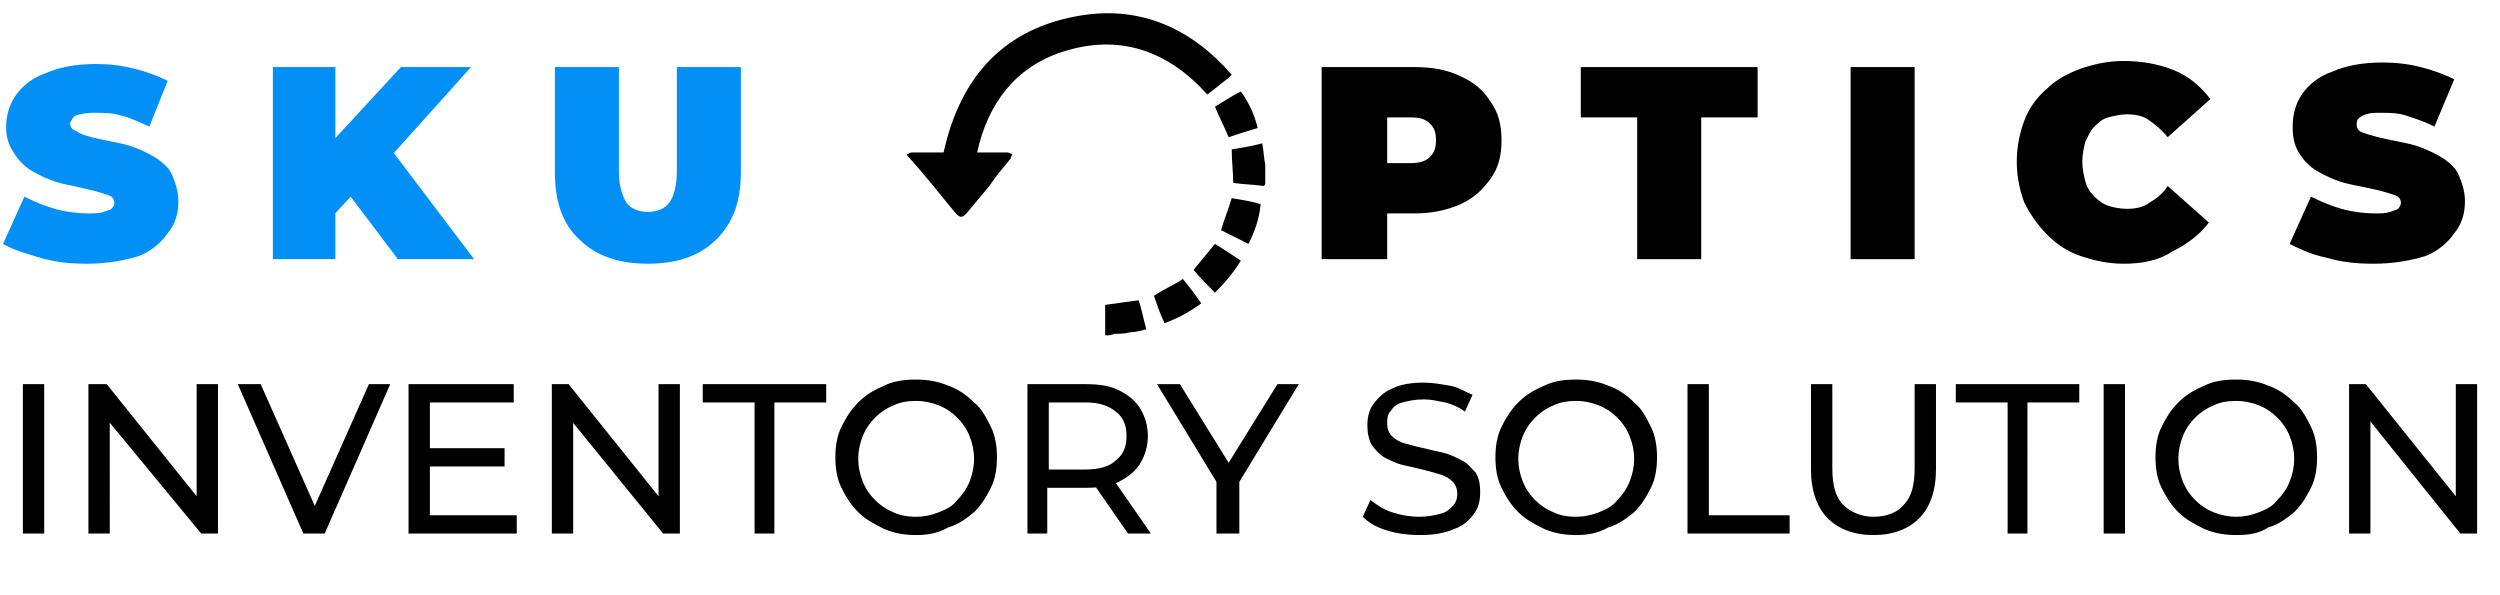 <?xml version="1.0" encoding="utf-8"?>
<!-- Generator: Adobe Illustrator 21.0.0, SVG Export Plug-In . SVG Version: 6.00 Build 0)  -->
<svg version="1.1" id="Layer_1" xmlns="http://www.w3.org/2000/svg" xmlns:xlink="http://www.w3.org/1999/xlink" x="0px" y="0px"
	 viewBox="0 0 164 39" style="enable-background:new 0 0 164 39;" xml:space="preserve">
<style type="text/css">
	.st0{fill:#0290F7;}
</style>
<path class="st0" d="M5.7,17.3c-1.1,0-2.1-0.1-3.1-0.4S0.9,16.4,0.2,16l1.4-3.1c0.6,0.3,1.3,0.6,2,0.8C4.3,13.9,5.1,14,5.8,14
	c0.4,0,0.7,0,1-0.1c0.2-0.1,0.4-0.1,0.5-0.2c0.1-0.1,0.2-0.2,0.2-0.4c0-0.2-0.1-0.4-0.4-0.5s-0.6-0.2-1-0.3
	c-0.4-0.1-0.9-0.2-1.3-0.3c-0.5-0.1-1-0.2-1.5-0.4c-0.5-0.2-0.9-0.4-1.4-0.7c-0.4-0.3-0.7-0.6-1-1.1C0.6,9.6,0.4,9,0.4,8.4
	c0-0.8,0.2-1.5,0.6-2.1c0.4-0.6,1.1-1.2,2-1.5c0.9-0.4,2-0.6,3.3-0.6c0.9,0,1.7,0.1,2.5,0.3s1.6,0.5,2.2,0.8L9.8,8.3
	C9.1,8,8.5,7.7,8,7.6C7.4,7.4,6.8,7.4,6.3,7.4c-0.4,0-0.7,0-1,0.1C5.1,7.5,4.9,7.6,4.8,7.7C4.7,7.9,4.6,8,4.6,8.1
	c0,0.2,0.1,0.4,0.4,0.5C5.3,8.8,5.6,8.9,6,9c0.4,0.1,0.9,0.2,1.4,0.3c0.5,0.1,1,0.2,1.5,0.4c0.5,0.2,0.9,0.4,1.4,0.7
	c0.4,0.3,0.8,0.6,1,1.1s0.4,1,0.4,1.7c0,0.8-0.2,1.5-0.7,2.1c-0.4,0.6-1.1,1.2-1.9,1.5C8.1,17.1,7,17.3,5.7,17.3z M21.7,14.3
	l-0.2-4.7l4.8-5.2h4.6l-5.3,5.9l-2.4,2.4L21.7,14.3z M17.9,17V4.4H22V17H17.9z M26.1,17l-3.7-4.9l2.8-2.9l5.9,7.8H26.1z M42.5,17.3
	c-1.9,0-3.4-0.5-4.5-1.6c-1.1-1-1.6-2.5-1.6-4.4V4.4h4.2v6.8c0,1,0.2,1.6,0.5,2.1c0.3,0.4,0.8,0.6,1.4,0.6c0.6,0,1.1-0.2,1.4-0.6
	c0.3-0.4,0.5-1.1,0.5-2.1V4.4h4.2v6.9c0,1.9-0.5,3.3-1.6,4.4C45.9,16.8,44.4,17.3,42.5,17.3z"/>
<path d="M86.7,17V4.4h6.1c1.2,0,2.2,0.2,3,0.6c0.9,0.4,1.5,0.9,2,1.7c0.5,0.7,0.7,1.5,0.7,2.5s-0.2,1.8-0.7,2.5
	c-0.5,0.7-1.1,1.3-2,1.7c-0.9,0.4-1.9,0.6-3,0.6h-3.7l1.9-1.8V17H86.7z M91,12.6l-1.9-1.9h3.4c0.6,0,1-0.1,1.3-0.4
	c0.3-0.3,0.4-0.6,0.4-1.1c0-0.5-0.1-0.8-0.4-1.1c-0.3-0.3-0.7-0.4-1.3-0.4h-3.4L91,5.8V12.6z M107.4,17V7.7h-3.7V4.4h11.6v3.3h-3.7
	V17H107.4z M121.4,17V4.4h4.2V17H121.4z M139.3,17.3c-1,0-1.9-0.2-2.8-0.5c-0.9-0.3-1.6-0.8-2.2-1.4c-0.6-0.6-1.1-1.3-1.5-2.1
	c-0.3-0.8-0.5-1.7-0.5-2.7s0.2-1.9,0.5-2.7c0.3-0.8,0.8-1.5,1.5-2.1c0.6-0.6,1.4-1,2.2-1.3c0.9-0.3,1.8-0.5,2.8-0.5
	c1.2,0,2.3,0.2,3.3,0.6c1,0.4,1.8,1.1,2.4,1.9L142.2,9c-0.4-0.5-0.8-0.8-1.2-1.1c-0.4-0.3-0.9-0.4-1.5-0.4c-0.4,0-0.8,0.1-1.2,0.2
	c-0.4,0.1-0.7,0.4-0.9,0.6c-0.3,0.3-0.4,0.6-0.6,1c-0.1,0.4-0.2,0.8-0.2,1.3c0,0.5,0.1,0.9,0.2,1.3c0.1,0.4,0.3,0.7,0.6,1
	c0.3,0.3,0.6,0.5,0.9,0.6s0.8,0.2,1.2,0.2c0.6,0,1.1-0.1,1.5-0.4c0.5-0.3,0.9-0.6,1.2-1.1l2.7,2.4c-0.6,0.8-1.4,1.4-2.4,1.9
	C141.6,17.1,140.5,17.3,139.3,17.3z M155.7,17.3c-1.1,0-2.1-0.1-3.1-0.4c-1-0.2-1.8-0.6-2.4-0.9l1.4-3.1c0.6,0.3,1.3,0.6,2,0.8
	c0.7,0.2,1.5,0.3,2.2,0.3c0.4,0,0.7,0,1-0.1c0.2-0.1,0.4-0.1,0.5-0.2c0.1-0.1,0.2-0.2,0.2-0.4c0-0.2-0.1-0.4-0.4-0.5s-0.6-0.2-1-0.3
	c-0.4-0.1-0.9-0.2-1.4-0.3c-0.5-0.1-1-0.2-1.5-0.4c-0.5-0.2-0.9-0.4-1.4-0.7c-0.4-0.3-0.7-0.6-1-1.1c-0.3-0.5-0.4-1-0.4-1.7
	c0-0.8,0.2-1.5,0.6-2.1c0.4-0.6,1.1-1.2,2-1.5c0.9-0.4,2-0.6,3.3-0.6c0.9,0,1.7,0.1,2.5,0.3s1.6,0.5,2.2,0.8l-1.3,3.1
	c-0.6-0.3-1.2-0.5-1.8-0.7c-0.6-0.2-1.1-0.2-1.7-0.2c-0.4,0-0.7,0-1,0.1s-0.4,0.2-0.5,0.3c-0.1,0.1-0.1,0.3-0.1,0.4
	c0,0.2,0.1,0.4,0.4,0.5c0.3,0.1,0.6,0.2,1,0.3c0.4,0.1,0.9,0.2,1.4,0.3c0.5,0.1,1,0.2,1.5,0.4c0.5,0.2,0.9,0.4,1.4,0.7
	c0.4,0.3,0.8,0.6,1,1.1s0.4,1,0.4,1.7c0,0.8-0.2,1.5-0.7,2.1c-0.4,0.6-1.1,1.2-1.9,1.5C158.1,17.1,157,17.3,155.7,17.3z"/>
<path d="M1.5,35v-9.8h1.4V35H1.5z M5.8,35v-9.8H7l6.5,8.1h-0.6v-8.1h1.4V35h-1.1L6.6,27h0.6V35H5.8z M19.9,35l-4.3-9.8h1.5l4,9h-0.9
	l4-9h1.4L21.3,35H19.9z M28.1,29.4h5v1.2h-5V29.4z M28.2,33.8h5.7V35h-7.1v-9.8h6.9v1.2h-5.5V33.8z M36.2,35v-9.8h1.1l6.5,8.1h-0.6
	v-8.1h1.4V35h-1.1L37,27h0.6V35H36.2z M49.5,35v-8.6h-3.4v-1.2h8.1v1.2h-3.4V35H49.5z M60.1,35.1c-0.7,0-1.4-0.1-2.1-0.4
	c-0.6-0.3-1.2-0.6-1.7-1.1c-0.5-0.5-0.8-1-1.1-1.6c-0.3-0.6-0.4-1.3-0.4-2s0.1-1.4,0.4-2c0.3-0.6,0.6-1.1,1.1-1.6
	c0.5-0.5,1-0.8,1.7-1.1c0.6-0.3,1.3-0.4,2.1-0.4c0.7,0,1.4,0.1,2.1,0.4c0.6,0.2,1.2,0.6,1.7,1.1c0.5,0.4,0.8,1,1.1,1.6
	c0.3,0.6,0.4,1.3,0.4,2c0,0.7-0.1,1.4-0.4,2c-0.3,0.6-0.6,1.1-1.1,1.6c-0.5,0.4-1,0.8-1.7,1C61.5,35,60.8,35.1,60.1,35.1z
	 M60.1,33.9c0.5,0,1-0.1,1.5-0.3c0.5-0.2,0.9-0.4,1.2-0.8c0.3-0.3,0.6-0.7,0.8-1.2c0.2-0.5,0.3-1,0.3-1.5s-0.1-1-0.3-1.5
	c-0.2-0.5-0.5-0.9-0.8-1.2c-0.3-0.3-0.7-0.6-1.2-0.8c-0.5-0.2-1-0.3-1.5-0.3c-0.6,0-1.1,0.1-1.5,0.3c-0.5,0.2-0.9,0.5-1.2,0.8
	c-0.3,0.3-0.6,0.7-0.8,1.2c-0.2,0.5-0.3,1-0.3,1.5s0.1,1,0.3,1.5c0.2,0.5,0.5,0.9,0.8,1.2c0.3,0.3,0.7,0.6,1.2,0.8
	C59,33.8,59.5,33.9,60.1,33.9z M67.4,35v-9.8h3.8c0.9,0,1.6,0.1,2.2,0.4c0.6,0.3,1.1,0.7,1.4,1.2c0.3,0.5,0.5,1.1,0.5,1.8
	c0,0.7-0.2,1.3-0.5,1.8c-0.3,0.5-0.8,0.9-1.4,1.2c-0.6,0.3-1.3,0.4-2.2,0.4h-3.1l0.6-0.6V35H67.4z M74,35l-2.5-3.6H73l2.5,3.6H74z
	 M68.8,31.5l-0.6-0.7h3c0.9,0,1.6-0.2,2-0.6c0.5-0.4,0.7-0.9,0.7-1.6c0-0.7-0.2-1.2-0.7-1.6c-0.5-0.4-1.1-0.6-2-0.6h-3l0.6-0.7V31.5
	z M79.8,35v-3.8l0.3,0.9l-4.2-6.9h1.5L81,31h-0.8l3.6-5.8h1.4l-4.2,6.9l0.3-0.9V35H79.8z M93.1,35.1c-0.7,0-1.5-0.1-2.1-0.3
	c-0.7-0.2-1.2-0.5-1.6-0.9l0.5-1.1c0.4,0.3,0.8,0.6,1.4,0.8c0.6,0.2,1.2,0.3,1.8,0.3c0.6,0,1-0.1,1.4-0.2c0.4-0.1,0.6-0.3,0.8-0.5
	c0.2-0.2,0.3-0.5,0.3-0.8c0-0.3-0.1-0.6-0.3-0.8c-0.2-0.2-0.5-0.4-0.9-0.5c-0.3-0.1-0.7-0.2-1.1-0.3s-0.8-0.2-1.3-0.3
	c-0.4-0.1-0.8-0.3-1.2-0.5c-0.3-0.2-0.6-0.5-0.8-0.8c-0.2-0.3-0.3-0.8-0.3-1.3c0-0.5,0.1-1,0.4-1.4c0.3-0.4,0.7-0.8,1.2-1
	c0.6-0.3,1.3-0.4,2.1-0.4c0.6,0,1.1,0.1,1.7,0.2s1,0.4,1.5,0.6l-0.5,1.1c-0.4-0.3-0.9-0.5-1.3-0.6c-0.5-0.1-0.9-0.2-1.4-0.2
	c-0.6,0-1,0.1-1.4,0.2c-0.4,0.1-0.6,0.3-0.8,0.6c-0.2,0.2-0.2,0.5-0.2,0.8c0,0.3,0.1,0.6,0.3,0.8c0.2,0.2,0.5,0.4,0.9,0.5
	c0.4,0.1,0.7,0.2,1.2,0.3c0.4,0.1,0.8,0.2,1.3,0.3c0.4,0.1,0.8,0.3,1.2,0.5c0.4,0.2,0.6,0.5,0.9,0.8c0.2,0.3,0.3,0.7,0.3,1.3
	c0,0.5-0.1,1-0.4,1.4c-0.3,0.4-0.7,0.8-1.3,1C94.7,35,94,35.1,93.1,35.1z M103.4,35.1c-0.7,0-1.4-0.1-2.1-0.4
	c-0.6-0.3-1.2-0.6-1.7-1.1c-0.5-0.5-0.8-1-1.1-1.6c-0.3-0.6-0.4-1.3-0.4-2s0.1-1.4,0.4-2c0.3-0.6,0.6-1.1,1.1-1.6
	c0.5-0.5,1-0.8,1.7-1.1c0.6-0.3,1.3-0.4,2.1-0.4c0.7,0,1.4,0.1,2.1,0.4c0.6,0.2,1.2,0.6,1.7,1.1c0.5,0.4,0.8,1,1.1,1.6
	c0.3,0.6,0.4,1.3,0.4,2c0,0.7-0.1,1.4-0.4,2c-0.3,0.6-0.6,1.1-1.1,1.6c-0.5,0.4-1,0.8-1.7,1C104.8,35,104.1,35.1,103.4,35.1z
	 M103.4,33.9c0.5,0,1-0.1,1.5-0.3c0.5-0.2,0.9-0.4,1.2-0.8c0.3-0.3,0.6-0.7,0.8-1.2c0.2-0.5,0.3-1,0.3-1.5s-0.1-1-0.3-1.5
	c-0.2-0.5-0.5-0.9-0.8-1.2c-0.3-0.3-0.7-0.6-1.2-0.8c-0.5-0.2-1-0.3-1.5-0.3c-0.6,0-1.1,0.1-1.5,0.3c-0.5,0.2-0.9,0.5-1.2,0.8
	c-0.3,0.3-0.6,0.7-0.8,1.2c-0.2,0.5-0.3,1-0.3,1.5s0.1,1,0.3,1.5c0.2,0.5,0.5,0.9,0.8,1.2c0.3,0.3,0.7,0.6,1.2,0.8
	C102.3,33.8,102.8,33.9,103.4,33.9z M110.7,35v-9.8h1.4v8.6h5.3V35H110.7z M122.9,35.1c-1.3,0-2.3-0.4-3-1.1
	c-0.7-0.7-1.1-1.8-1.1-3.2v-5.6h1.4v5.5c0,1.1,0.2,1.9,0.7,2.4c0.5,0.5,1.2,0.8,2,0.8c0.9,0,1.6-0.3,2-0.8c0.5-0.5,0.7-1.3,0.7-2.4
	v-5.5h1.4v5.6c0,1.4-0.4,2.5-1.1,3.2C125.2,34.7,124.2,35.1,122.9,35.1z M131.7,35v-8.6h-3.4v-1.2h8.1v1.2h-3.4V35H131.7z M138,35
	v-9.8h1.4V35H138z M146.7,35.1c-0.7,0-1.4-0.1-2.1-0.4c-0.6-0.3-1.2-0.6-1.7-1.1c-0.5-0.5-0.8-1-1.1-1.6c-0.3-0.6-0.4-1.3-0.4-2
	s0.1-1.4,0.4-2c0.3-0.6,0.6-1.1,1.1-1.6c0.5-0.5,1-0.8,1.7-1.1c0.6-0.3,1.3-0.4,2.1-0.4c0.7,0,1.4,0.1,2.1,0.4
	c0.6,0.2,1.2,0.6,1.7,1.1c0.5,0.4,0.8,1,1.1,1.6c0.3,0.6,0.4,1.3,0.4,2c0,0.7-0.1,1.4-0.4,2c-0.3,0.6-0.6,1.1-1.1,1.6
	c-0.5,0.4-1,0.8-1.7,1C148.2,35,147.5,35.1,146.7,35.1z M146.7,33.9c0.5,0,1-0.1,1.5-0.3c0.5-0.2,0.9-0.4,1.2-0.8
	c0.3-0.3,0.6-0.7,0.8-1.2c0.2-0.5,0.3-1,0.3-1.5s-0.1-1-0.3-1.5c-0.2-0.5-0.5-0.9-0.8-1.2c-0.3-0.3-0.7-0.6-1.2-0.8
	c-0.5-0.2-1-0.3-1.5-0.3c-0.6,0-1.1,0.1-1.5,0.3c-0.5,0.2-0.9,0.5-1.2,0.8c-0.3,0.3-0.6,0.7-0.8,1.2c-0.2,0.5-0.3,1-0.3,1.5
	s0.1,1,0.3,1.5c0.2,0.5,0.5,0.9,0.8,1.2c0.3,0.3,0.7,0.6,1.2,0.8C145.7,33.8,146.2,33.9,146.7,33.9z M154.1,35v-9.8h1.1l6.5,8.1
	h-0.6v-8.1h1.4V35h-1.1l-6.5-8.1h0.6V35H154.1z"/>
<g id="JatGUo.tif">
	<g>
		<path d="M59.5,10.1c0.1,0,0.2-0.1,0.3-0.1c0.7,0,1.4,0,2.1,0c1.1-5,4-8.2,9.1-9c3.9-0.6,7.2,0.9,9.8,3.9C80.7,5,80.7,5,80.6,5.1
			c-0.5,0.4-1,0.8-1.4,1.1c-2.6-2.9-5.8-4-9.5-2.8c-3.1,1-4.9,3.4-5.6,6.6c0.5,0,0.9,0,1.3,0c0.2,0,0.4,0,0.7,0
			c0.1,0,0.2,0.1,0.3,0.1c0,0.1-0.1,0.2-0.1,0.3c-0.5,0.6-1,1.2-1.4,1.8c-0.5,0.6-1,1.2-1.5,1.8c-0.3,0.3-0.4,0.3-0.7,0
			c-1-1.2-2-2.5-3.1-3.7C59.5,10.2,59.5,10.2,59.5,10.1z"/>
		<path d="M72.5,22c0-0.7,0-1.3,0-2c0.7-0.1,1.4-0.2,2.2-0.3c0.2,0.6,0.3,1.2,0.5,1.9c-0.4,0.1-0.7,0.2-1.1,0.2
			c-0.3,0.1-0.7,0.1-1,0.1C72.9,22,72.7,22,72.5,22z"/>
		<path d="M83,12c0,0.1,0,0.1-0.1,0.2c-0.7-0.1-1.3-0.1-2-0.2c0-0.7-0.1-1.4-0.1-2.2c0.6-0.1,1.3-0.2,2-0.4c0.1,0.5,0.1,0.9,0.2,1.4
			C83,11.3,83,11.7,83,12z"/>
		<path d="M81.9,16c-0.6-0.3-1.2-0.6-1.8-0.9c0.2-0.7,0.5-1.4,0.7-2.1c0.6,0.1,1.3,0.2,1.9,0.4C82.6,14.4,82.3,15.2,81.9,16z"/>
		<path d="M78.3,17.7c0.5-0.6,0.9-1.1,1.4-1.7c0.5,0.3,1.1,0.7,1.7,1.1c-0.5,0.8-1,1.4-1.7,2.1C79.2,18.7,78.7,18.2,78.3,17.7z"/>
		<path d="M82.5,8.4c-0.7,0.2-1.3,0.4-1.9,0.6c-0.3-0.7-0.6-1.3-0.9-2c0.5-0.3,1.1-0.7,1.7-1C81.9,6.7,82.3,7.5,82.5,8.4z"/>
		<path d="M76.4,21.2c-0.3-0.6-0.5-1.2-0.7-1.8c0.6-0.4,1.3-0.7,1.9-1.1c0.4,0.5,0.8,1,1.2,1.6C78,20.5,77.2,20.9,76.4,21.2z"/>
	</g>
</g>
</svg>
